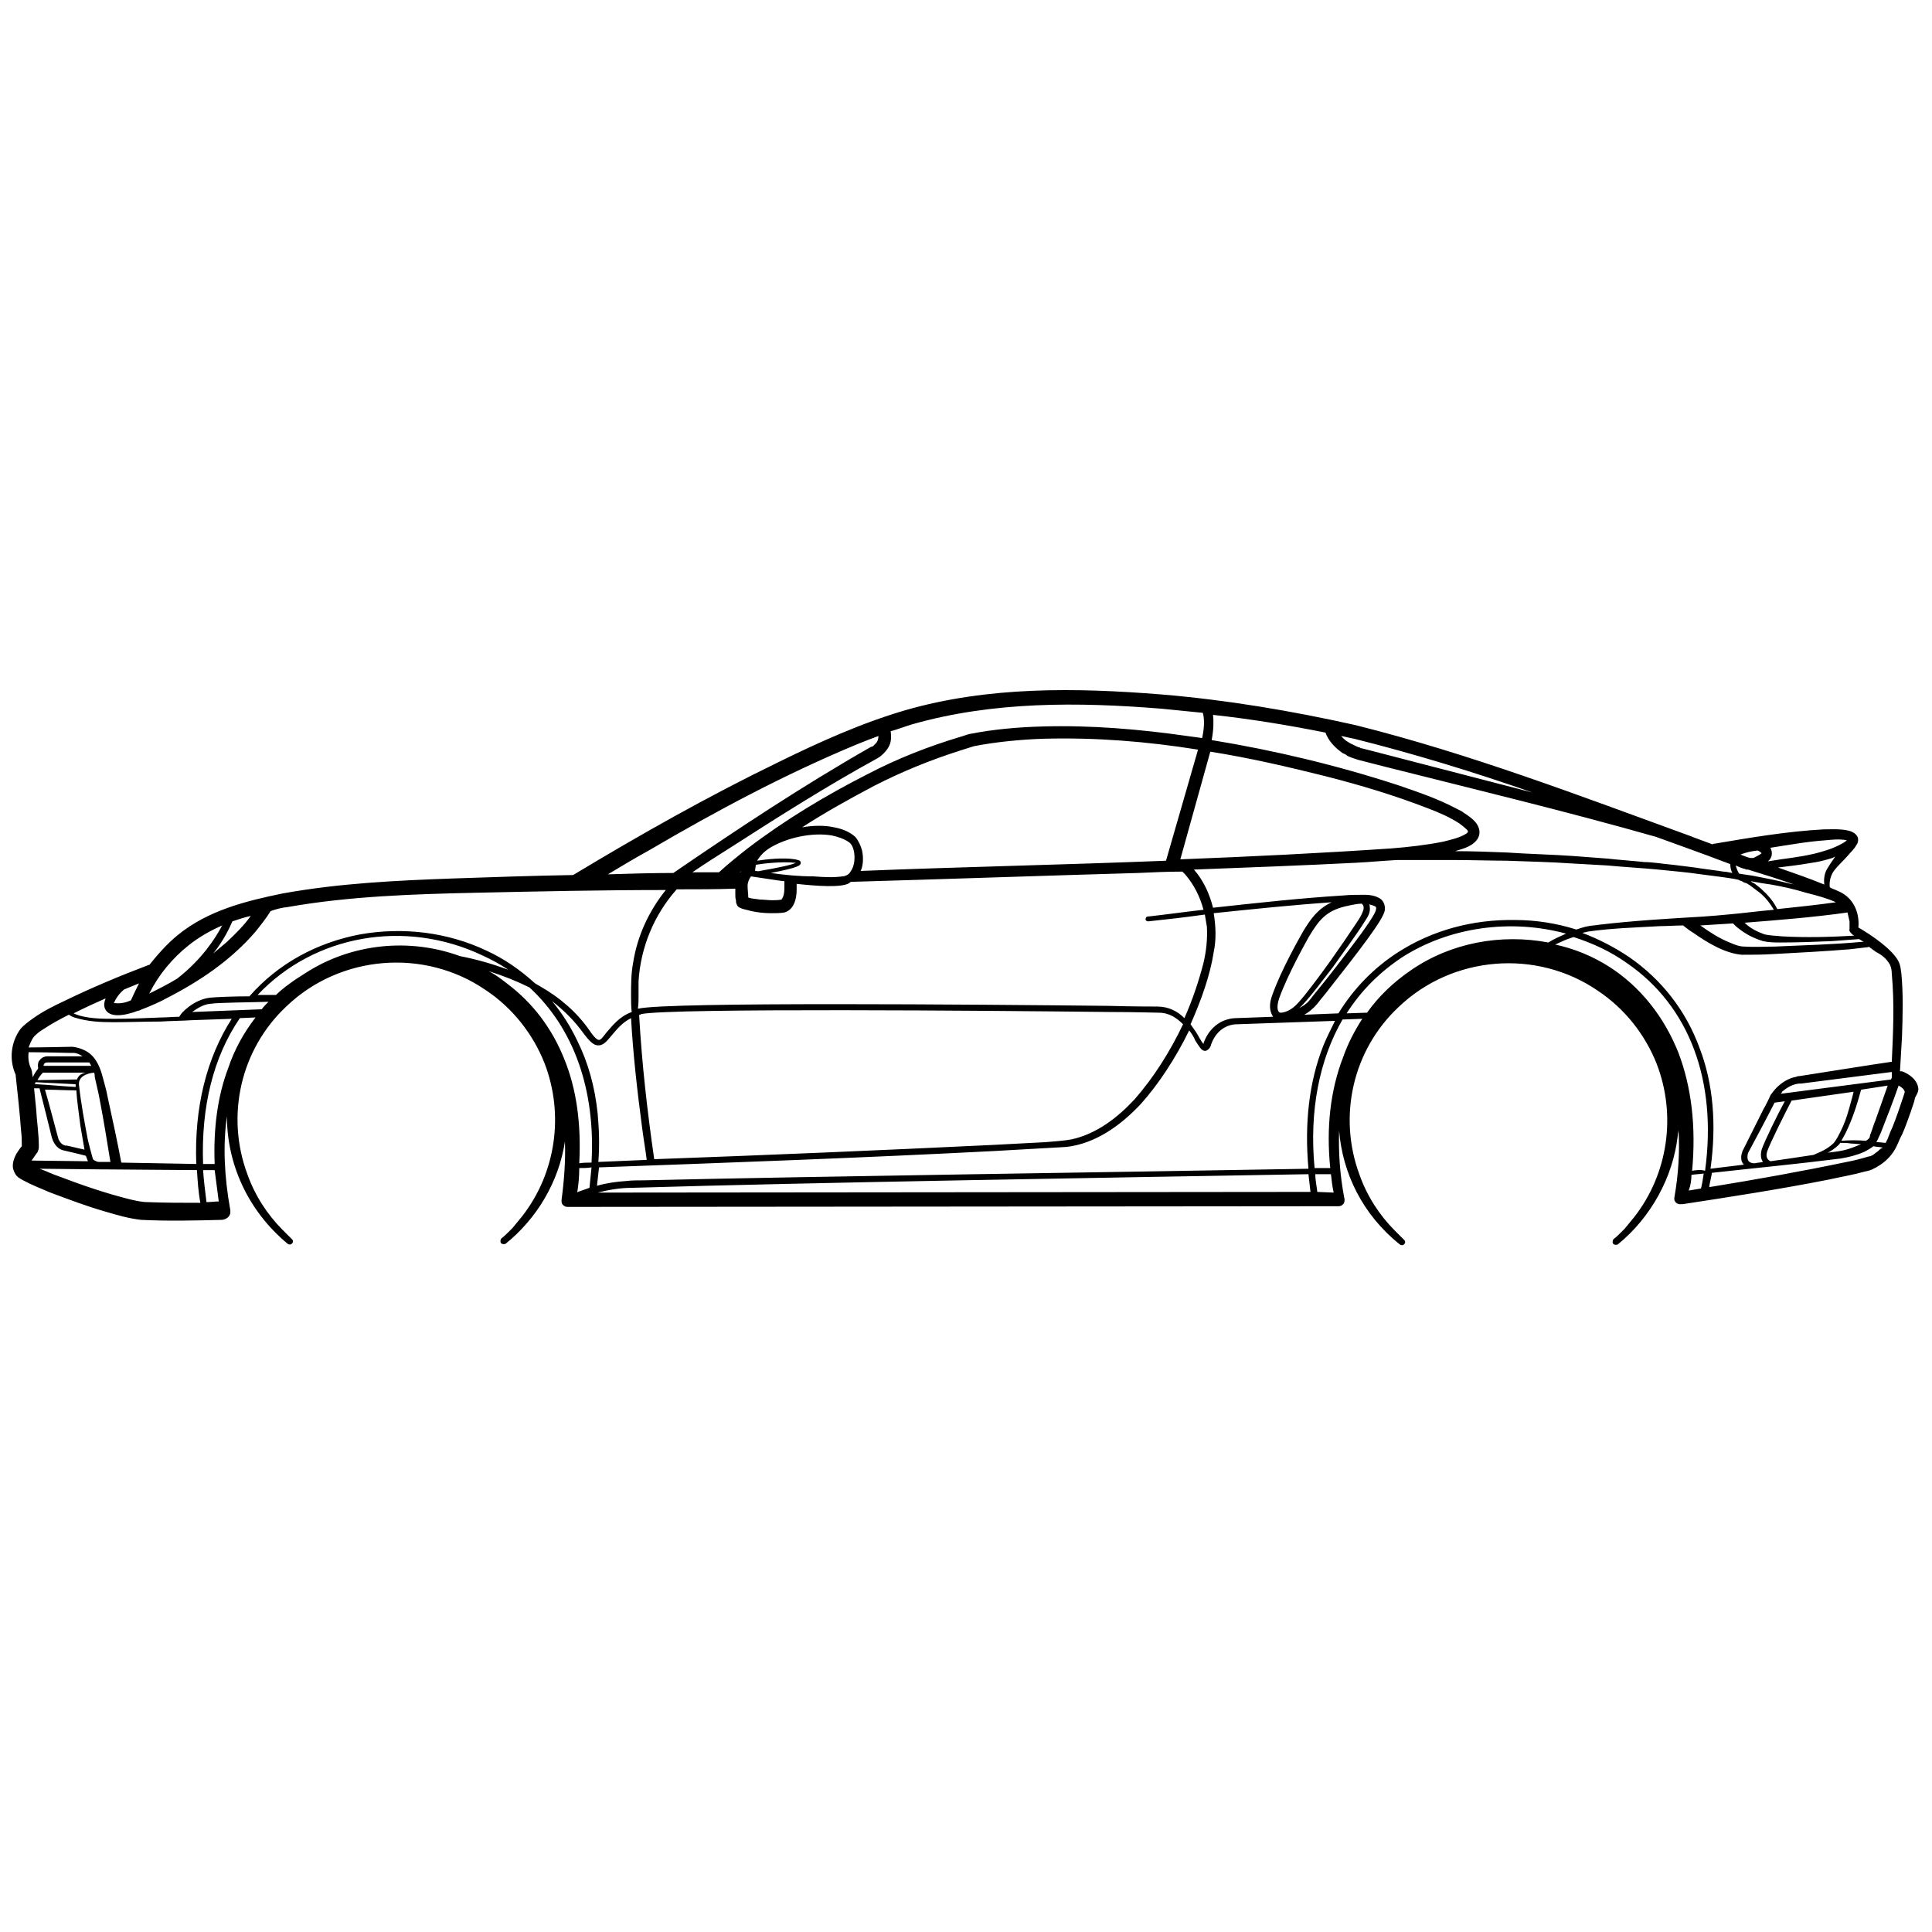 <?xml version="1.0" encoding="utf-8"?>
<!-- Generator: Adobe Illustrator 27.4.1, SVG Export Plug-In . SVG Version: 6.00 Build 0)  -->
<svg version="1.1" id="Layer_1" xmlns="http://www.w3.org/2000/svg" xmlns:xlink="http://www.w3.org/1999/xlink" x="0px" y="0px"
	 viewBox="0 0 283.5 283.5" style="enable-background:new 0 0 283.5 283.5;" xml:space="preserve">
<style type="text/css">
	.st0{fill:#0E020F;}
	.st1{fill:#191519;}
</style>
<path d="M281.5,159.8c-0.1-1.3-1.3-2.2-2.4-2.6l-0.1,0l-0.1,0c0,0-0.1,0-0.1,0c0.1-1.7,0.2-3.4,0.3-5.1c0.1-3.1,0.2-6.2-0.1-9.3
	c-0.1-0.6-0.1-1.1-0.4-1.7c-0.9-1.8-4-3.9-5.9-5c0.2-2.3-0.8-4.5-3.1-5.4c-0.4-0.2-0.8-0.3-1.1-0.5c-0.1-0.8,0.1-1.7,0.6-2.4
	c0.6-0.8,1.4-1.5,2.1-2.3c0.4-0.5,0.9-0.9,1.2-1.5c0.1-0.1,0.2-0.3,0.2-0.4c0.3-0.9-0.5-1.5-1.3-1.7c-1.2-0.3-2.5-0.2-3.7-0.2
	c-5.4,0.3-10.7,1.2-16,2.1c-0.1,0-0.2,0-0.3,0.1c-1.3-0.5-2.5-0.9-3.2-1.2c-16.2-5.9-32.4-12.1-49.2-16.3
	c-9.4-2.1-18.9-3.7-28.5-4.5c-12.5-1-25.3-1.2-37.5,2.3c-6.5,1.9-12.7,4.7-18.8,7.7c-10.3,5-20.2,10.6-30,16.5
	c-5.8,0.1-11.7,0.3-17.5,0.5c-8.4,0.3-16.8,0.7-25.1,2.2c-5.4,1.1-11,2.5-15.4,6.1c-1.6,1.3-2.9,2.8-4.2,4.4c0,0-0.1,0-0.1,0
	c-4.2,1.6-8.3,3.3-12.4,5.3c-1.5,0.7-3.1,1.5-4.5,2.5c-0.7,0.5-1.4,1-1.9,1.6c-1.4,1.9-1.7,4.5-0.7,6.7c0,0,0,0,0,0.1
	c0.3,2.7,0.6,5.5,0.8,8.2c0.1,0.7,0.1,1.5,0.1,2.2c-0.3,0.3-0.5,0.7-0.8,1.1c-0.3,0.6-0.6,1.3-0.5,2.1c0.1,0.4,0.3,0.9,0.6,1.2
	c0.3,0.3,0.6,0.4,0.9,0.6c1.3,0.7,2.6,1.2,4,1.8c2.7,1,5.3,2,8.1,2.8c1.7,0.5,3.4,1,5.2,1.2c4,0.2,7.9,0.1,11.9,0
	c0.7-0.1,1.1-0.5,1.2-1c0-0.1,0-0.2,0-0.4c-0.9-5-1.1-9.6-0.5-13.8c0,6.9,3,13.8,8.9,18.7c0.5,0.4,1.1-0.3,0.6-0.7
	c-0.4-0.4-0.9-0.9-1.3-1.3c-2.3-2.3-4.1-5.1-5.2-8.2c-3.2-8.6-1-18.3,5.7-24.6c7.9-7.6,20.3-8.6,29.3-2.4c3.9,2.6,6.9,6.4,8.6,10.7
	c2.9,7.5,1.7,16.1-3.3,22.5c-0.4,0.5-1,1.2-1.4,1.7c-0.2,0.2-0.5,0.5-0.6,0.6c-0.2,0.2-0.7,0.7-1,0.9c-0.2,0.2-0.2,0.5-0.1,0.7
	c0.2,0.2,0.5,0.2,0.7,0.1c4.6-3.7,7.8-9.1,8.7-15c0.1,2.7-0.1,5.6-0.5,8.6c0,0.3,0,0.5,0.2,0.7c0.2,0.2,0.4,0.3,0.7,0.3c0,0,0,0,0,0
	l113.1-0.1c0.3,0,0.5-0.1,0.7-0.3c0.2-0.2,0.2-0.5,0.2-0.7c-0.7-3.6-0.9-6.9-0.8-10.1c0.5,6.2,3.4,12.3,8.9,16.7
	c0.5,0.4,1.1-0.3,0.6-0.7c-0.4-0.4-0.9-0.9-1.3-1.3c-2.3-2.3-4.1-5.1-5.2-8.2c-3.2-8.6-1-18.3,5.7-24.6c7.9-7.6,20.3-8.6,29.3-2.4
	c3.9,2.6,6.9,6.4,8.6,10.7c2.9,7.5,1.7,16.1-3.3,22.5c-0.4,0.5-1,1.2-1.4,1.7c-0.2,0.2-0.5,0.5-0.6,0.6c-0.2,0.2-0.7,0.7-1,0.9
	c-0.2,0.2-0.2,0.5-0.1,0.7c0.2,0.2,0.5,0.2,0.7,0.1c4.8-3.9,8.1-9.8,8.8-16c0-0.3,0.1-0.5,0.1-0.8c0.2,3.1,0,6.5-0.6,9.9
	c-0.1,0.5,0.2,0.9,0.7,1c0.1,0,0.2,0,0.3,0c0.1,0,0.1,0,0.2,0c7.2-1.1,14.3-2.2,21.4-3.6c1.8-0.4,3.6-0.7,5.4-1.2
	c0.5-0.1,0.9-0.2,1.4-0.5c0.3-0.1,0.5-0.3,0.7-0.4c1.1-0.7,2-1.7,2.5-2.8c0.3-0.6,0.5-1.2,0.8-1.7c0.5-1.1,0.9-2.3,1.3-3.4
	c0.2-0.7,0.5-1.3,0.6-2C281.4,160.4,281.5,160.1,281.5,159.8z M274.2,167.1c-0.1,0.1-0.2,0.2-0.4,0.3c-1.2-0.1-2.4-0.1-3.6,0
	c0.2-0.4,0.4-0.7,0.6-1.1c1-2,1.7-4.2,2.3-6.4l3.9-0.6c-0.6,1.7-1.2,3.4-1.8,5.1c-0.3,0.7-0.5,1.5-0.8,2.2
	C274.4,166.9,274.3,167,274.2,167.1z M257.5,170.7c-1.1,0-1.2-0.7-1-1.5c0.6-1.1,3-5.6,3.9-7.4l1.5-0.2c-1,1.8-3,5.9-3.4,7.1
	c-0.2,0.8-0.1,1.4,0.2,1.8C258.3,170.6,257.9,170.6,257.5,170.7z M277.6,158c0,0,0,0.1,0,0.1c0,0.1-0.1,0.2-0.1,0.3l-16.2,2.1
	c0.1-0.1,0.2-0.2,0.2-0.3c0.7-0.6,1.5-1.1,2.5-1.2c0.1,0,0.2,0,0.3,0l13.3-1.7C277.6,157.5,277.6,157.8,277.6,158z M259.8,170.4
	c-0.2-0.1-0.8-0.4-0.5-1.4c0.4-1.2,2.9-6.2,3.6-7.5l9.1-1.3c-0.2,0.9-0.5,1.8-0.7,2.6c-0.3,1.1-0.7,2.2-1.2,3.2
	c-0.3,0.6-0.6,1.2-1,1.7c-0.7,0.7-1.6,1.2-2.6,1.6c-0.2,0.1-0.4,0.2-0.6,0.2C264,169.8,261.9,170.1,259.8,170.4z M269.8,168
	c0.1-0.1,0.2-0.2,0.2-0.3c0.5,0,1.1,0,1.6,0.1c0.5,0,1,0.1,1.5,0.1c-0.7,0.3-1.5,0.6-2.2,0.8c-0.7,0.2-1.5,0.3-2.3,0.4
	c-0.2,0-0.3,0-0.5,0.1C268.7,168.9,269.3,168.5,269.8,168z M277.1,141.2c0.1,0.1,0.1,0.2,0.2,0.3c0.2,0.4,0.3,0.9,0.3,1.4
	c0.4,4.3,0.2,8.6,0,12.9c-1.5,0.2-13.5,2.1-13.5,2.1c-0.1,0-0.3,0-0.5,0.1c-1.1,0.2-2.1,0.8-2.9,1.6c-0.3,0.3-0.6,0.7-0.9,1.1
	c-0.1,0.3-0.8,1.7-1,2c0,0-3.1,6.2-3.1,6.2c-0.1,0.3-0.2,0.6-0.2,0.9c0,0.5,0.1,0.8,0.4,1.1c-1.6,0.2-3.3,0.4-4.9,0.6
	c0.9-6.5,0.4-12.5-1.6-17.7c-2-5.5-5.6-10.1-10.4-13.4c-2.1-1.4-4.4-2.6-6.8-3.5c0.3-0.1,0.5-0.1,0.8-0.2c3.5-0.5,7.1-0.6,10.6-0.8
	c1.1,0,2.3-0.1,3.4-0.1c0,0,0.1,0.1,0.1,0.1c0.5,0.4,0.9,0.7,1.4,1c2,1.4,4.6,3,7.1,3.2c1.5,0,3.1,0,4.6-0.1
	c3.7-0.2,7.5-0.4,11.2-0.7c0.8-0.1,1.8-0.2,2.6-0.3c0.1,0,0.2,0,0.2-0.1c0.4,0.3,0.7,0.5,1.1,0.8
	C276.1,140.1,276.7,140.6,277.1,141.2z M248.2,172.4c0.6-0.1,1.2-0.1,1.8-0.2c-0.1,0.7-0.2,1.4-0.4,2.2c-0.6,0.1-1.2,0.2-1.8,0.3
	C248.1,173.9,248.2,173.1,248.2,172.4z M248.3,171.8c0.6-6.5-0.1-12.3-2-17.3c-2.1-5.3-5.6-9.7-10.1-12.6c-2.5-1.6-5.2-2.7-8-3.3
	c0.3-0.1,0.6-0.3,0.9-0.4c0.6-0.3,1.2-0.5,1.8-0.7c2.8,0.9,5.4,2.1,7.8,3.8c9.2,6.3,13.3,17.3,11.5,30.5
	C249.6,171.6,248.9,171.7,248.3,171.8z M195.2,171.4c-0.8,0-1.5,0-2.3,0c-0.8-8.4,0.7-15.9,4.1-21.8l2.9-0.1
	c-1.1,1.7-2.1,3.6-2.8,5.6C195.2,160,194.6,165.5,195.2,171.4z M84.7,175c0.2-1.2,0.3-2.4,0.3-3.6c0.6,0,1.2,0,1.8-0.1
	c-0.1,1-0.2,2-0.3,3c-0.6,0.2-1.1,0.4-1.7,0.6L84.7,175z M94.5,173.2c-0.9,0-1.8,0-2.6,0.1c-1.5,0.1-2.9,0.3-4.3,0.7
	c0.1-0.9,0.2-1.8,0.3-2.7c19.3-0.7,38.7-1.4,58-2.4c3.2-0.2,7.4-0.4,10.6-0.6c4.3-0.5,8-3.2,10.9-6.3c2.6-2.9,5.1-6.7,7.1-10.8
	c0.4,0.5,0.7,1,0.9,1.5c0.6,0.9,0.9,1.5,1.4,1.5c0,0,0.1,0,0.1,0c0.5-0.1,0.8-0.7,0.8-0.9c1.1-3.1,3.7-3,3.8-3l0,0l14.4-0.5
	c-0.6,1.2-1.2,2.4-1.7,3.6c-2.1,5.3-2.8,11.4-2.2,18.1C164.2,172,120.2,172.6,94.5,173.2z M192,172.3c0.1,0.9,0.2,1.7,0.3,2.6
	L87.7,175c1.6-0.4,3.3-0.7,5-0.7C119.5,173.5,163.4,172.8,192,172.3z M87.7,163.4c-0.4-3.9-1.4-7.5-3-10.7c-1-2.1-2.2-4-3.7-5.8
	c1.8,1.4,3.3,2.9,4.6,4.7c0.9,1.2,1.5,1.8,2.2,1.8c0.8,0,1.3-0.7,1.9-1.4c0.7-0.8,1.5-1.9,2.9-2.6c0.3,5.3,0.9,10.6,1.6,15.9
	c0.2,1.6,0.5,3.3,0.7,4.9c-2.4,0.1-4.8,0.2-7.1,0.3C88,168,87.9,165.6,87.7,163.4z M93.7,146.3c0-0.7,0-1.6,0-2.3
	c0.3-5,2.3-9.8,5.6-13.5c2.9,0,5.8,0,8.6-0.1c0,0.3,0,0.5,0,0.8c0,0.3,0,0.7,0.1,0.9c0,0.1,0,0.1,0,0.2c0,0.2,0.1,0.4,0.2,0.6
	c0.2,0.3,0.6,0.4,0.9,0.5c0.4,0.1,0.8,0.2,1.2,0.3c0.9,0.2,1.9,0.3,2.8,0.3c0.7,0,1.4,0,2-0.1c1.4-0.4,1.8-2,1.8-3.3
	c0-0.3,0-0.6,0-0.9c2.8,0.3,6.5,0.6,7.7-0.1c0.1-0.1,0.2-0.2,0.3-0.2c14-0.4,28.1-0.9,42.1-1.3c2.2-0.1,4.3-0.2,6.5-0.2
	c0.1,0.1,0.3,0.3,0.4,0.4c1.3,1.5,2.2,3.3,2.7,5.2c-2.7,0.3-5.5,0.7-8.2,1c-0.2,0-0.3,0.2-0.3,0.4c0,0.2,0.2,0.3,0.4,0.3
	c2.8-0.3,5.5-0.6,8.3-1c0.1,0.6,0.2,1.2,0.3,1.8c0.1,1.8-0.1,3.6-0.5,5.3c-0.7,2.7-1.6,5.4-2.8,8.1c-1-1-2.3-1.7-4-1.7
	c-0.9,0-3.5,0-7.1-0.1c-19.2-0.2-64.3-0.6-69,0.4c0,0-0.1,0-0.1,0C93.7,147.4,93.7,146.8,93.7,146.3z M194.5,107.5
	c0.4,1.1,1.2,2,2.1,2.7l0.4,0.3c0.2,0.1,0.5,0.2,0.7,0.4l0.2,0.1l0.5,0.2c0.3,0.1,0.6,0.2,0.9,0.3c1.2,0.3,3.1,0.8,4.3,1.1
	c13.1,3.3,26.4,6.5,39.4,10.2c1.6,0.6,3.1,1.1,4.7,1.7c1.4,0.5,4.1,1.5,6.2,2.3c0,0.5,0.1,0.9,0.3,1.3c-0.5-0.1-1-0.2-1.3-0.2
	c-1.2-0.2-3-0.4-4.2-0.6c-0.7-0.1-2.4-0.3-3.2-0.4c-1.2-0.1-3-0.4-4.2-0.4c-0.8-0.1-4.6-0.4-5.3-0.5c-1.5-0.1-3.8-0.3-5.3-0.4
	c-2.8-0.2-6.7-0.3-9.5-0.5c-2.3-0.1-5.2-0.2-7.7-0.2c0,0,0,0,0,0c0.7-0.2,1.4-0.4,2-0.7c1.4-0.7,2.1-1.9,1.2-3.3
	c-0.4-0.6-1.1-1.1-1.7-1.5c-0.2-0.1-0.4-0.3-0.6-0.4l-0.6-0.3c-2.8-1.5-5.8-2.5-8.7-3.5c-8.9-2.9-18.1-5.1-27.3-6.6
	c0.3-1.6,0.3-2.8,0.2-3.7C183.5,105.5,189,106.4,194.5,107.5z M256,127.5C256,127.5,256,127.5,256,127.5c0.1,0,0.1,0,0.2,0.1
	c0,0,0,0,0.1,0c0.1,0,0.1,0,0.2,0c2.3,0.7,4.5,1.4,6.8,2.2c-0.3-0.1-0.6-0.1-0.9-0.2c-1.6-0.4-3.6-0.8-5.2-1.1
	c-0.6-0.1-1.3-0.2-2-0.3c-0.2-0.3-0.4-0.8-0.5-1.2C255.1,127.2,255.6,127.4,256,127.5z M271.4,135.2c0,0.3,0,0.7,0,1l0,0.1
	c-0.1,0.3,0.1,0.5,0.3,0.7c0.1,0.1,0.1,0.1,0.2,0.2c0.1,0,0.1,0.1,0.2,0.1c-3.5,0.2-7.1,0.3-10.6,0.1c-0.9-0.1-1.8-0.1-2.6-0.3
	c-1.1-0.4-2.1-0.9-2.9-1.7c5.1-0.4,10.1-0.8,15.1-1.5C271.2,134.3,271.3,134.8,271.4,135.2z M273.5,138.2c-0.1,0-0.1,0-0.2,0
	c-4.3,0.4-8.6,0.5-12.9,0.7c-1.5,0-2.9,0.1-4.4,0c-0.8,0-1.5-0.3-2.2-0.6c-1.5-0.6-2.9-1.5-4.3-2.5c1.6-0.1,3.2-0.2,4.8-0.3
	c0.3,0.3,0.6,0.6,0.9,0.8c1,0.8,2.2,1.4,3.5,1.8c0.9,0.2,1.7,0.2,2.6,0.2c2.5,0,5-0.1,7.5-0.2c1.3-0.1,2.7-0.2,4-0.3
	C273.1,138,273.3,138.1,273.5,138.2z M207,142.4c-2.5,1.7-4.7,3.8-6.4,6.2l-3,0.1c2.1-3.3,4.8-6,8.1-8.2c7-4.5,16-5.7,24.1-3.5
	c-0.9,0.4-1.8,0.8-2.6,1.3C220.3,137,212.9,138.3,207,142.4z M222.3,135c-6.2-0.1-12.1,1.5-17.1,4.7c-3.6,2.3-6.6,5.4-8.8,9l-5,0.2
	c0.7-0.4,1.3-0.9,1.9-1.6c0.3-0.4,0.7-0.9,1.2-1.5c5.2-6.6,8.5-10.9,8.7-12.2c0.1-0.8-0.2-1.3-0.5-1.6c-0.6-0.5-1.5-0.7-2.5-0.7
	c-1,0-2.1,0-3.1,0.1c-6.4,0.4-12.7,1.1-19.1,1.8c-0.5-2-1.4-4-2.8-5.6c7.9-0.3,15.9-0.6,23.8-1c2-0.1,4-0.3,6-0.4c2.8,0,7.5,0,8.7,0
	c1.9,0,5.5,0.1,7.4,0.1c2.8,0.1,6.7,0.2,9.5,0.4c1.5,0.1,3.8,0.2,5.3,0.3c2,0.2,5.4,0.4,7.4,0.6c1.9,0.2,4.4,0.4,6.3,0.7
	c0.7,0.1,2.5,0.3,3.1,0.4c0.6,0.1,1.6,0.2,2.4,0.4c0.2,0.1,0.4,0.2,0.5,0.2c0.1,0.1,0.5,0.3,0.7,0.3c0.1,0.1,0.5,0.3,0.6,0.4
	c0.4,0.3,0.8,0.6,1.2,0.9c0.9,0.7,1.6,1.6,2.2,2.6c-2.3,0.2-4.5,0.5-6.8,0.7c-0.9,0.1-2.3,0.2-3.6,0.3c0,0,0,0,0,0
	c-5.1,0.3-10.2,0.6-15.3,1.2c-0.5,0.1-1,0.1-1.5,0.2c-0.6,0.1-1.2,0.3-1.8,0.5C228.5,135.5,225.4,135,222.3,135z M96,170.1
	c-1-6.9-1.8-13.9-2.2-20.9c0-0.1,0-0.2,0-0.3c0.1,0,0.2,0,0.3-0.1c4.6-0.9,51.2-0.5,68.8-0.3c3.6,0,6.2,0.1,7.1,0.1
	c1.6,0,2.7,0.8,3.6,1.7c-1.9,4-4.3,7.8-7.1,11c-2.5,2.7-5.6,5.1-9.3,5.9c-1.1,0.2-2.6,0.3-3.8,0.4c-1.9,0.1-5.7,0.3-7.6,0.4
	C129.2,168.8,112.6,169.5,96,170.1z M178.1,134c5.8-0.6,11.5-1.2,17.3-1.6c-2.1,1-3.1,2.5-4.2,4.3c-0.5,0.9-3.2,5.6-4.5,9.3
	c-0.5,1.3-0.4,2.3,0,3c0,0.1,0.1,0.1,0.1,0.2l-5.4,0.2c-0.2,0-0.9,0-1.9,0.4c-0.9,0.4-2.2,1.3-2.9,3.3c0,0,0,0.1,0,0.1
	c-0.2-0.2-0.4-0.6-0.6-0.9c-0.3-0.6-0.8-1.3-1.3-2c1.6-3.6,2.9-7.3,3.4-10.6C178.5,137.8,178.4,135.9,178.1,134z M197.4,133
	c0.9-0.2,1.8-0.4,2.4-0.4c0.3,0.2,0.4,0.6,0.2,1.1c-0.2,0.6-0.6,1.2-1,1.8c-2.4,3.6-4.9,7.2-7.6,10.6c-0.6,0.7-1.2,1.5-2,2
	c-0.5,0.3-1,0.5-1.5,0.5c-0.2,0-0.3-0.2-0.3-0.2c-0.2-0.3-0.2-1,0.1-1.9c1.3-3.6,3.9-8.2,4.4-9.1C193.5,135.1,194.5,133.7,197.4,133
	z M191,147.6c1.7-1.8,3.1-3.8,4.6-5.7c1.6-2.3,3.3-4.5,4.8-6.9c0.4-0.6,0.7-1.2,0.6-1.9c0-0.1,0-0.3-0.1-0.4
	c0.4,0.1,0.7,0.2,0.9,0.3c0.1,0.1,0.2,0.2,0.1,0.5c0,0.2-0.4,1.2-3.2,4.9c-1.8,2.4-3.8,5-5.2,6.7c-0.5,0.6-0.9,1.1-1.2,1.5
	c-0.5,0.7-1.2,1.1-1.8,1.4C190.7,147.9,190.9,147.7,191,147.6z M177.6,110.3c5.7,0.9,11.3,2.2,16.9,3.6c5.1,1.3,10.1,2.8,15,4.7
	c1.6,0.6,3.2,1.3,4.6,2.2c0.4,0.3,0.8,0.6,1.1,0.9l0.1,0.1c0,0,0,0,0,0l0,0c0.1,0.1,0.1,0.2,0.1,0.3c0,0,0,0,0,0c0,0,0,0,0,0
	c0,0,0,0,0,0c0,0-0.1,0.1-0.2,0.2c-0.9,0.6-2.2,0.9-3.4,1.2c-2.5,0.5-5.1,0.8-7.7,1c-10.3,0.7-20.6,1.2-30.9,1.6L177.6,110.3z
	 M269.4,132.4C269.4,132.4,269.4,132.4,269.4,132.4c-2.9,0.4-5.7,0.7-8.6,1c-0.6-1.2-1.4-2.1-2.4-3c-0.4-0.3-0.8-0.7-1.2-0.9
	c-0.1,0-0.2-0.1-0.3-0.2c1,0.2,2.2,0.4,3,0.5c1.7,0.3,3.5,0.7,5.1,1.2C266.6,131.4,268.1,131.8,269.4,132.4z M171.1,126.3
	c-14.9,0.6-29.9,0.9-44.8,1.5c0.4-0.9,0.4-2,0.2-3c-0.2-0.7-0.5-1.4-1-2c-0.9-0.8-2-1.2-3.1-1.4c-1.3-0.3-3-0.3-4.7,0
	c3.4-2.2,7-4.2,10.6-6.1c4.1-2.1,8.3-3.8,12.7-5.2c0.6-0.2,1.3-0.4,1.9-0.6c3-0.6,6.9-1,10.3-1.1c7.6-0.2,15.1,0.4,22.6,1.6
	L171.1,126.3z M115.1,129.7c0,0.1,0,0.2,0,0.3c0,0.6,0,1.3-0.3,1.8c-0.1,0.1-0.1,0.2-0.1,0.2c-0.5,0.1-1,0.1-1.4,0.1
	c-0.6,0-1.2-0.1-1.8-0.1c-0.5-0.1-1.2-0.1-1.7-0.3c0-0.6-0.1-1.1-0.1-1.7c0-0.5,0.2-1,0.5-1.4c1.3,0.2,2.7,0.4,4,0.6
	c0.2,0,0.5,0.1,0.9,0.1C115.1,129.5,115.1,129.6,115.1,129.7z M110.8,127.8c0-0.3,0.1-0.6,0.1-0.9c1.1-0.2,3.9-0.5,5.7-0.3
	c0.1,0,0.1,0,0.2,0c-0.6,0.3-2.4,0.7-5.3,1.2C111.3,127.9,111.1,127.8,110.8,127.8z M109.9,132.3
	C109.9,132.3,109.9,132.2,109.9,132.3C109.9,132.2,109.9,132.3,109.9,132.3z M113.1,128.1c4.1-0.8,4.4-1.1,4.4-1.5
	c0-0.4-0.5-0.4-0.8-0.5c-1.8-0.3-4.3,0-5.6,0.2c0.3-0.5,0.7-1,1.2-1.4c0.1-0.1,0.3-0.2,0.4-0.3c0.1-0.1,0.2-0.1,0.3-0.2
	c2.5-1.5,6.2-2.3,9.1-1.8c0.9,0.2,1.8,0.5,2.5,1c0.4,0.3,0.6,0.8,0.7,1.3c0.2,1,0.1,2.2-0.5,3c-0.1,0.2-0.3,0.4-0.5,0.5
	c-0.2,0.1-0.4,0.2-0.7,0.2c-1.4,0.2-2.8,0.1-4.2,0C117.3,128.6,115.2,128.4,113.1,128.1z M108.6,128C108.6,128,108.6,128,108.6,128
	c0-0.1,0.1-0.1,0.1-0.2C108.7,127.9,108.7,128,108.6,128z M268,127.7c-0.3,0.6-0.4,1.4-0.3,2.1c-2.2-0.9-4.5-1.7-6.8-2.5
	c1.7-0.2,3.3-0.4,5-0.7c0.8-0.1,1.6-0.3,2.3-0.5c0.4-0.1,0.7-0.2,1.1-0.4C268.8,126.4,268.4,127,268,127.7z M271.3,123
	C271.3,123,271.3,123,271.3,123L271.3,123z M267.9,123.3c1-0.1,2.1-0.2,3.1,0c-0.3,0.3-0.7,0.5-1.1,0.7c-0.6,0.3-1.3,0.6-2,0.8
	c-2.1,0.7-4.4,1-6.6,1.3c-0.6,0.1-1.3,0.2-1.9,0.3c0.4-0.3,0.6-0.7,0.6-1.2c0-0.3-0.1-0.5-0.2-0.8
	C262.4,124,265.1,123.5,267.9,123.3z M257.9,124.8c0.3,0.1,0.5,0.3,0.6,0.4c-0.1,0.1-0.4,0.3-1.2,0.7c-0.1,0-0.3,0-0.4,0
	c0,0,0,0,0,0c0,0,0,0,0,0c0,0-0.1,0-0.1,0c-0.4-0.1-0.9-0.3-1.4-0.5C256.1,125.1,257,124.9,257.9,124.8z M224.9,116.3
	c-8.1-2.1-16.2-4.2-24.3-6.3l-0.8-0.2c-0.1,0-0.2,0-0.2-0.1c-0.1,0-0.4-0.1-0.6-0.2l-0.4-0.2c-0.7-0.3-1.3-0.7-1.8-1.3
	c0.6,0.1,1.3,0.3,1.9,0.4C207.5,110.6,216.3,113.3,224.9,116.3z M133.8,106.3c11.9-3.4,24.4-3.3,36.7-2.3c2,0.2,4,0.4,6,0.6
	c0.2,0.7,0.3,1.9-0.1,3.7c-0.7-0.1-1.4-0.2-2.2-0.3c-7-1-14.1-1.6-21.2-1.4c-3.6,0.1-7.1,0.4-10.7,1.1c-0.5,0.1-0.9,0.3-1.3,0.4
	c-4.7,1.4-9.3,3.2-13.7,5.5c-6.1,3.1-12.1,6.7-17.6,10.9c-1.4,1.1-2.9,2.3-4.2,3.5c-1.3,0-2.6,0-3.9,0c1.9-1.3,3.8-2.5,5.7-3.7
	c7-4.5,14.1-9,21.4-13c0.7-0.4,1.3-1,1.7-1.7c0.4-0.7,0.4-1.5,0.3-2.3C131.8,107,132.8,106.6,133.8,106.3z M125.8,109.2
	c1-0.4,2-0.8,3.1-1.2c0,0.4-0.1,0.8-0.4,1.1c-0.1,0.1-0.3,0.3-0.4,0.4c0,0-0.3,0.1-0.3,0.1c-10,5.7-19.5,12-29,18.5
	c-3.2,0-6.4,0.1-9.6,0.2c2-1.2,4-2.4,6-3.5C105.1,119,115.2,113.6,125.8,109.2z M42.2,133.1c9.1-1.6,18.5-1.9,27.7-2.1
	c9.2-0.2,18.5-0.4,27.8-0.4c-2.5,3.1-4.2,6.8-4.8,10.7c-0.3,1.6-0.3,3.2-0.3,4.8c0,0.7,0,1.6,0.1,2.4c-1.9,0.7-2.9,2.1-3.7,3
	c-0.4,0.5-0.8,1.1-1.1,1.1c0,0,0,0,0,0c-0.2,0-0.6-0.2-1.4-1.4c-1.8-2.6-4.3-4.8-7.3-6.5c-0.3-0.2-0.6-0.3-0.8-0.5
	c-2.1-1.9-4.4-3.5-7-4.7c-5.7-2.7-12.2-3.5-18.5-2.4c-6.4,1.2-12.1,4.3-16.3,9.1c-2.3,0-4.8,0.1-5.8,0.2c-2.5,0.3-4.3,2.4-4.3,2.5
	l-0.2,0.3c-0.9,0-1.7,0.1-2.6,0.1c-2.3,0.1-4.6,0.2-6.9,0.2c-1.8,0-4.3,0-6-0.8c1.6-0.8,3.1-1.5,4.7-2.2c-0.2,0.5-0.3,1-0.1,1.5
	c0.6,1.4,2.8,1.1,4.9,0.3c0.1,0,0.2,0,0.3-0.1c1.6-0.6,3.1-1.3,3.8-1.7c4.9-2.5,9.5-5.6,13.1-9.8c0.8-1,1.6-2,2.2-3
	C40.5,133.4,41.3,133.2,42.2,133.1z M44.8,142.8c-0.5,0.3-0.9,0.6-1.4,0.9c-1,0.7-2,1.4-2.9,2.3c-0.7,0-1.7,0-2.7,0
	c8.3-8.8,21.6-11.2,33-5.8c1.3,0.6,2.6,1.3,3.8,2.1c-2.2-0.8-4.5-1.5-7.1-2C60.1,137.6,51.6,138.4,44.8,142.8z M28.2,148.5
	c0.7-0.5,1.6-1.1,2.6-1.2c1.4-0.2,5.7-0.2,8.6-0.3c-0.4,0.4-0.7,0.7-1,1.1L28.2,148.5z M16.8,147.3
	C16.8,147.3,16.8,147.3,16.8,147.3C16.8,147.3,16.8,147.3,16.8,147.3z M31.3,139.9c1.6-2,2.4-3.8,2.8-4.7c0.9-0.3,1.8-0.6,2.7-0.8
	c-1,1.4-2.3,2.7-3.6,3.9C32.6,138.8,32,139.3,31.3,139.9z M27.7,138.7c1.5-1.2,3.1-2.1,4.9-2.9c-1,1.9-3,5-6.6,7.8
	c-1.3,0.8-2.7,1.5-4.1,2.2C23.3,143,25.3,140.6,27.7,138.7z M19.2,146.8c-0.7,0.3-1.5,0.5-2.3,0.4c-0.1,0-0.1,0-0.2,0
	c0.1-0.2,0.2-0.4,0.3-0.6c0.3-0.5,0.7-1,1.2-1.4c0.7-0.3,1.5-0.6,2.2-0.9C20,145.1,19.6,145.9,19.2,146.8z M5,152.1l0.1-0.1
	c0.4-0.4,0.8-0.7,1.3-1c1.2-0.8,2.5-1.5,3.7-2.1c0.3,0.2,0.5,0.3,0.8,0.4c1.9,0.6,3.8,0.7,5.8,0.7c2.3,0,4.6-0.1,6.9-0.1
	c1.5-0.1,3.1-0.1,4.6-0.2c0,0,0,0,0,0l5.8-0.2c-3.7,5.8-5.5,13-5.2,21.3l-11-0.2c-0.6-3.2-1.3-6.4-2-9.6c-0.2-1.1-0.5-2.1-0.8-3.2
	c-0.3-1.1-0.8-2.3-1.7-3.1c-0.7-0.6-1.7-1-2.7-1.1c0,0-4.6,0.1-6.4,0.1C4.4,153.2,4.6,152.6,5,152.1L5,152.1z M5.2,158.8l5.9,0.3
	c0,0.1,0,0.2,0,0.3c0,0,0,0.1,0,0.1c-1.9-0.1-3.8-0.3-5.7-0.4c-0.1,0-0.2,0-0.3,0C5.2,159,5.2,158.9,5.2,158.8z M6.7,159.9
	c1.5,0,3,0.1,4.5,0.1c0.1,1.7,0.4,3.5,0.6,5.2c0.2,1.2,0.4,2.4,0.6,3.5l-2.6-0.6l-0.2,0c-0.5-0.1-0.8-0.5-1-0.9
	c-0.2-0.6-1.5-5.7-2-7.3C6.6,159.9,6.6,159.9,6.7,159.9z M11.3,158.4l-5.8,0.1c0.2-0.4,0.5-0.8,0.8-1.1h6.3
	C12,157.5,11.5,157.8,11.3,158.4z M6.4,156.4c0-0.1,0-0.2,0.1-0.3c0.1-0.2,0.4-0.2,0.6-0.2h6c0.1,0.2,0.2,0.3,0.3,0.5H6.4z M7,155
	L7,155c-0.1,0-0.8,0-1.2,0.6c-0.2,0.2-0.3,0.6-0.2,1.2c-0.3,0.4-0.6,0.8-0.8,1.3c0-0.3-0.1-0.5-0.1-0.8c0,0-0.1-0.4-0.1-0.4
	c-0.4-0.8-0.5-1.6-0.4-2.5c1.7,0,5.9,0.1,5.9,0.1c0.2,0,0.5,0,0.6,0c0.5,0,1,0.2,1.4,0.5H7z M4.7,170.2c0.2-0.3,0.5-0.7,0.7-1
	c0.1-0.1,0.2-0.3,0.2-0.4c0.1-0.2,0.1-0.4,0.1-0.6c0-1.8-0.3-3.7-0.4-5.5c-0.1-1-0.2-2-0.3-3c0.2,0,0.3,0,0.5,0c0.1,0,0.2,0,0.3,0
	c0.3,1.1,1.7,6.8,1.8,7.2c0.1,0.3,0.2,0.6,0.4,0.9c0.3,0.5,0.8,0.9,1.3,1c0,0,2.6,0.6,3.3,0.8c0.1,0.3,0.2,0.5,0.3,0.8l-8.3-0.1
	C4.6,170.3,4.7,170.3,4.7,170.2z M14.5,170.5c-0.2,0-0.4-0.1-0.6-0.2c-0.3-0.1-0.3-0.4-0.4-0.7c-0.2-0.7-0.4-1.5-0.6-2.3
	c-0.5-2.6-1-5.3-1.3-8c-0.2-1.3,1.1-1.8,2.2-1.9c0.1,0.2,0.1,0.4,0.1,0.6c0.2,1,0.5,2.1,0.7,3.2c0.6,3.1,1.1,6.2,1.6,9.3
	c0,0,0,0,0,0L14.5,170.5z M3.8,167.8C3.8,167.8,3.8,167.8,3.8,167.8C3.8,167.8,3.8,167.8,3.8,167.8z M21.7,176.4
	c-0.9,0-1.7-0.2-2.6-0.4c-3.6-0.9-7.1-2.1-10.5-3.4c-0.9-0.3-1.7-0.7-2.5-1c-0.1,0-0.2-0.1-0.3-0.1l9.5,0.1c0.2,0,0.5,0,0.7,0
	l12.9,0.1c0.1,1.6,0.2,3.2,0.5,4.8C26.8,176.5,24.2,176.5,21.7,176.4z M32.1,176.3c-0.6,0-1.2,0.1-1.8,0.1c-0.2-1.6-0.4-3.2-0.5-4.7
	l1.7,0C31.7,173.2,31.9,174.7,32.1,176.3z M31.5,170.8l-1.7,0c-0.3-8.4,1.5-15.7,5.4-21.4l2.3-0.1c-1.7,2.2-3.1,4.7-4,7.4
	C31.9,160.9,31.3,165.7,31.5,170.8z M82.8,155.4c-1.8-4.5-4.6-8.2-8.3-11c0,0,0,0,0,0c-0.9-0.7-1.8-1.4-2.8-1.9
	c2.2,0.7,4.2,1.5,6,2.4c6.5,6,9.7,15,9.1,25.7c-0.6,0-1.2,0-1.8,0.1C85.3,164.9,84.6,159.8,82.8,155.4z M193.3,174.9
	c-0.1-0.9-0.3-1.8-0.3-2.6c0.8,0,1.6,0,2.3,0c0.1,0.9,0.2,1.8,0.4,2.7L193.3,174.9z M275.6,168.9c-0.3,0.2-0.5,0.4-0.8,0.6
	c-0.2,0.1-0.4,0.2-0.6,0.2c-1,0.3-2.1,0.6-3.2,0.8c-6.7,1.4-13.4,2.6-20.2,3.7c0.1-0.7,0.3-1.4,0.4-2.1c6.3-0.7,12.6-1.3,18.9-2.1
	c1.2-0.2,2.4-0.5,3.5-1c0.4-0.2,0.9-0.5,1.3-0.8c0.5,0.1,0.9,0.1,1.4,0.2C276,168.5,275.8,168.7,275.6,168.9z M279.3,160.9
	c-0.5,1.5-1,3-1.6,4.5c-0.3,0.6-0.5,1.2-0.7,1.7c-0.1,0.2-0.2,0.4-0.3,0.6c-0.4,0-0.8-0.1-1.2-0.1c-0.1,0-0.1,0-0.2,0
	c0,0,0.1-0.1,0.1-0.1c0.2-0.4,0.4-0.9,0.6-1.3c0.9-2.3,1.8-4.6,2.6-6.9c0.4,0.2,0.8,0.5,0.9,0.9
	C279.5,160.3,279.4,160.6,279.3,160.9z"/>
</svg>
